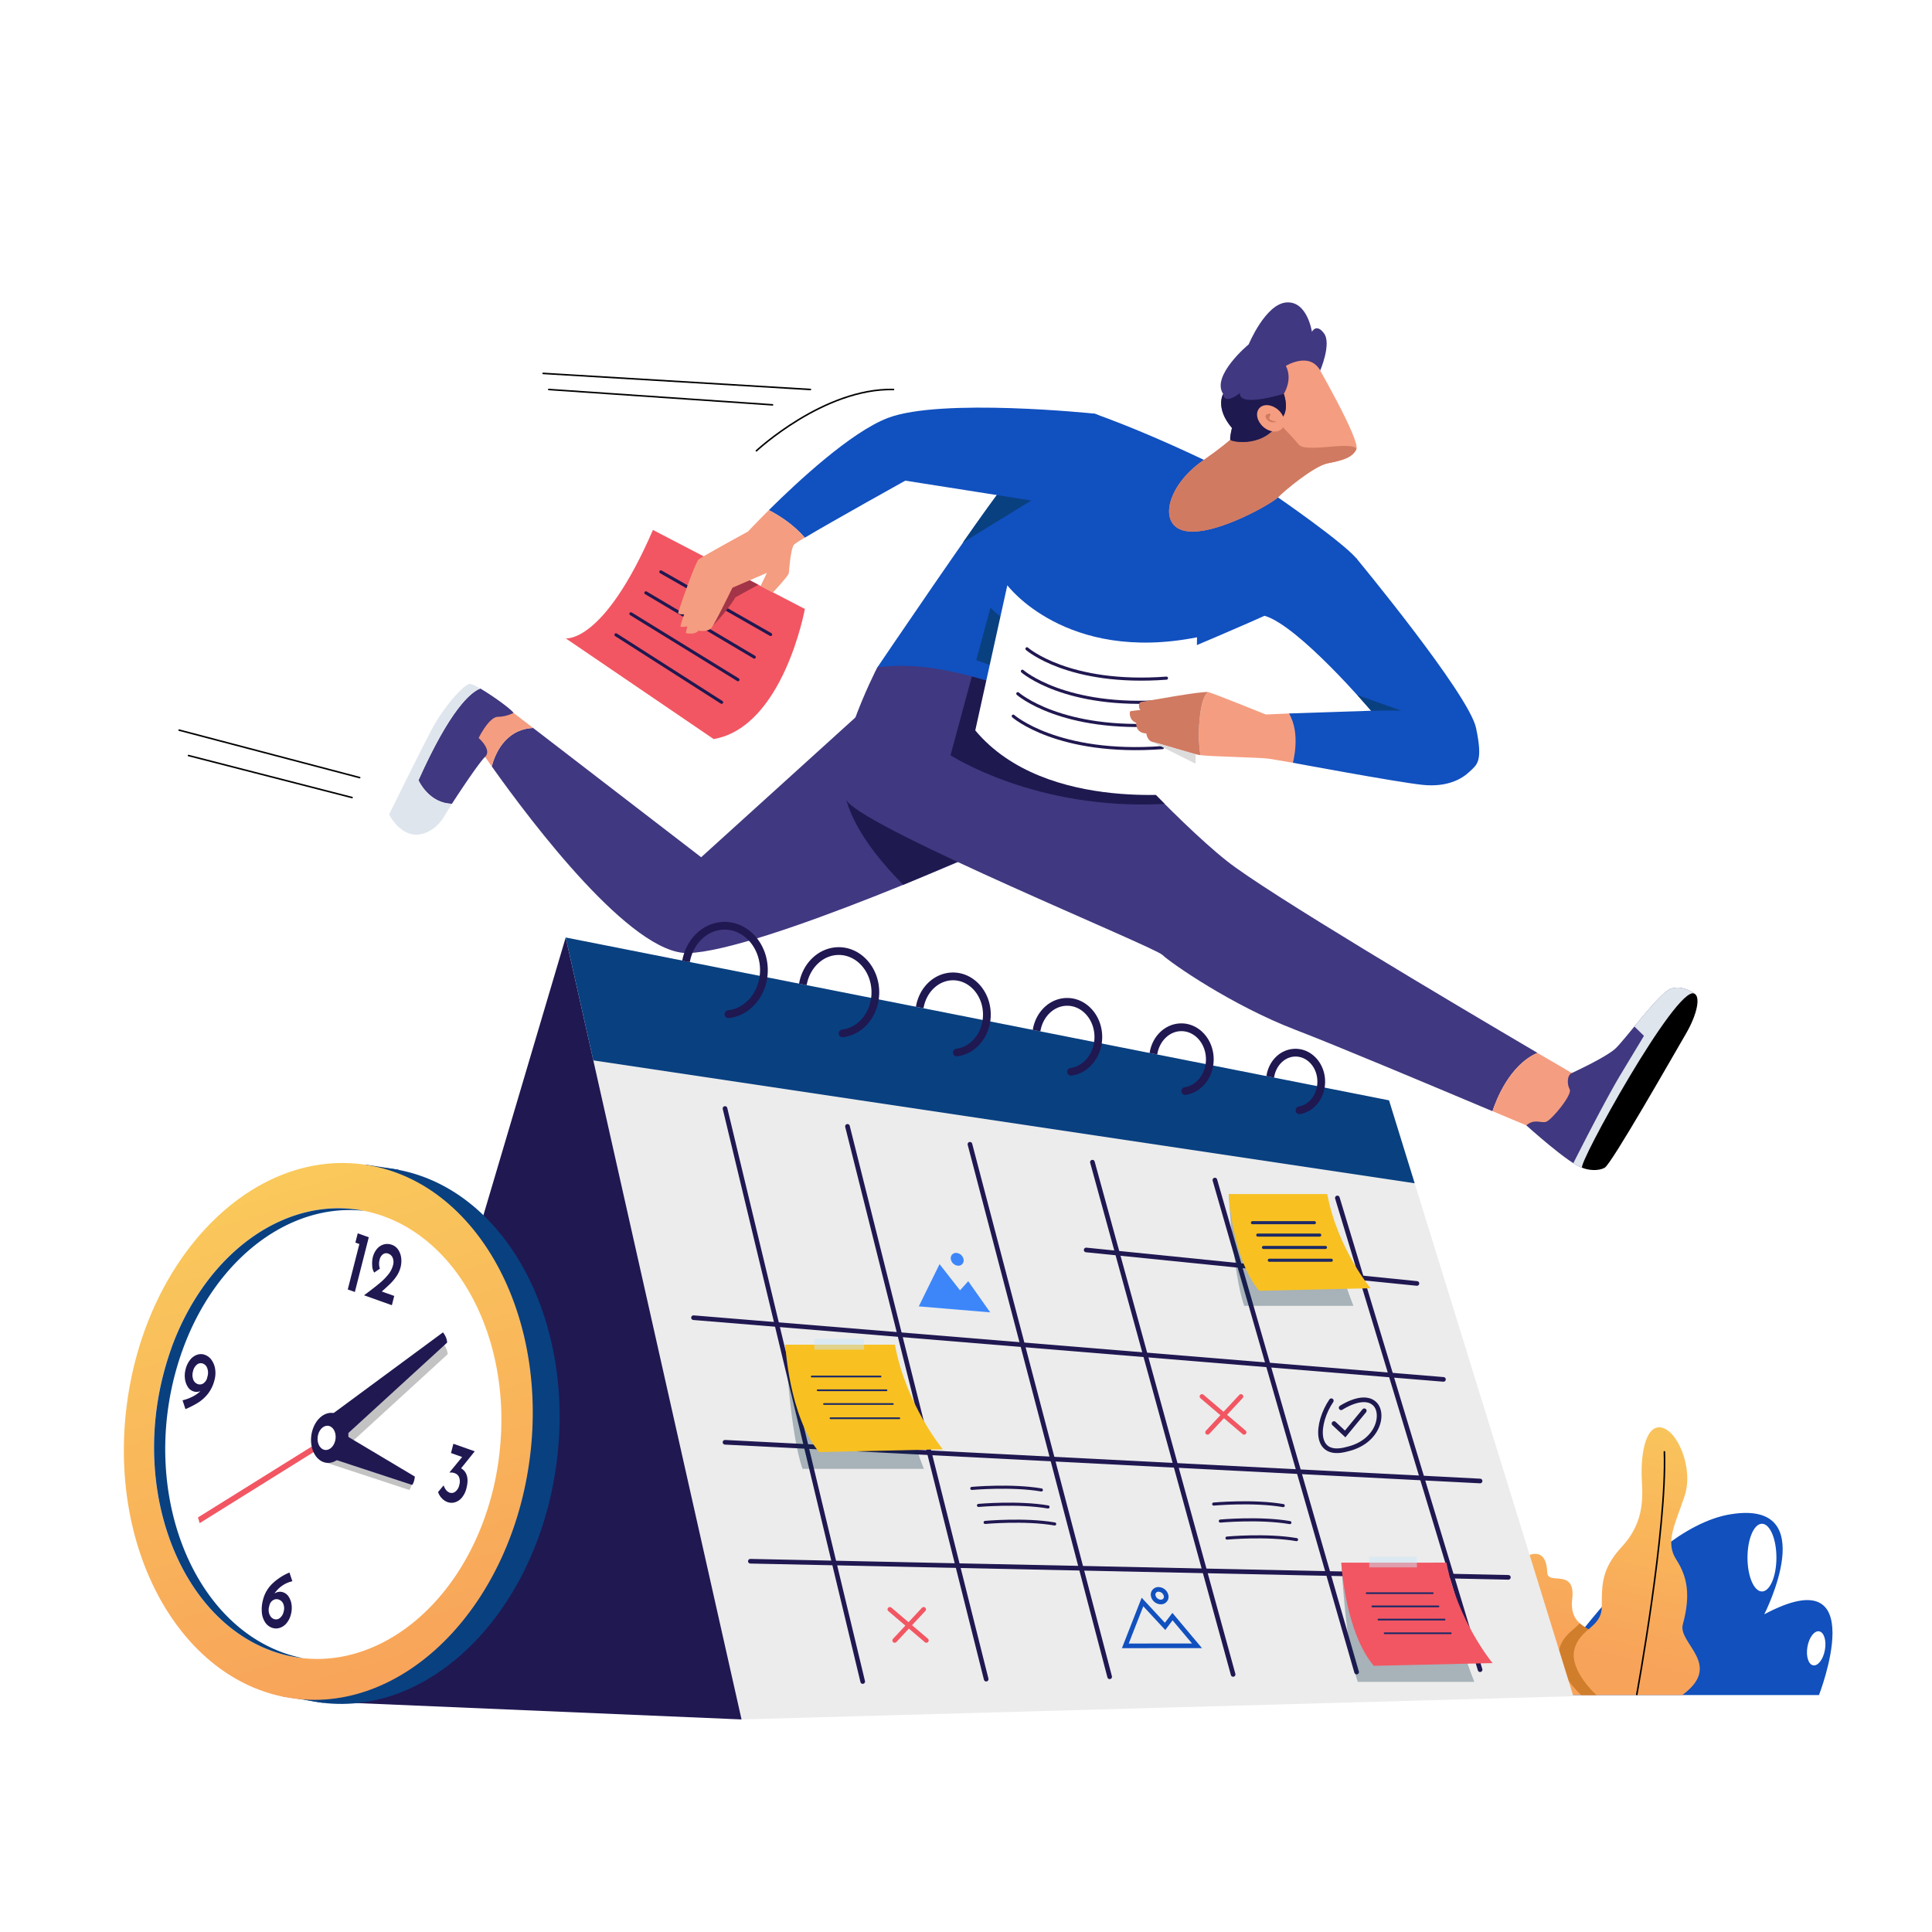 <svg xmlns="http://www.w3.org/2000/svg" xmlns:xlink="http://www.w3.org/1999/xlink" viewBox="0 0 1250 1250"><defs><style>.cls-1{isolation:isolate;}.cls-2,.cls-25{fill:#fff;}.cls-3{fill:#403880;}.cls-4{fill:#1e194f;}.cls-5{fill:#f59d80;}.cls-6{fill:#dfe5ed;}.cls-7{fill:#1150bf;}.cls-23,.cls-8{fill:#094080;}.cls-9{fill:#d07a62;}.cls-10{fill:#403881;}.cls-11,.cls-19,.cls-22,.cls-29,.cls-30,.cls-31,.cls-32,.cls-36,.cls-37{fill:none;stroke-miterlimit:10;}.cls-11,.cls-22,.cls-29{stroke:#201851;}.cls-11,.cls-19,.cls-22,.cls-29,.cls-30,.cls-31,.cls-36,.cls-37{stroke-linecap:round;}.cls-11,.cls-29,.cls-36{stroke-width:2px;}.cls-12{fill:#dcdcdc;}.cls-13{fill:#f25662;}.cls-14{fill:#a43447;}.cls-14,.cls-27,.cls-34{mix-blend-mode:multiply;}.cls-15{fill:#1150bd;}.cls-16{fill:url(#linear-gradient);}.cls-17{fill:#d17e2c;}.cls-18{fill:url(#linear-gradient-2);}.cls-19{stroke:#000;}.cls-20{fill:#ececec;}.cls-21,.cls-28{fill:#201851;}.cls-22,.cls-30,.cls-31,.cls-32{stroke-width:3px;}.cls-23,.cls-25,.cls-26,.cls-27,.cls-28,.cls-29{fill-rule:evenodd;}.cls-24{fill:url(#linear-gradient-3);}.cls-26{fill:#a493cd;}.cls-27{fill:#121314;opacity:0.25;}.cls-30{stroke:#f25662;}.cls-31{stroke:#1e194f;}.cls-32{stroke:#1150bf;}.cls-33{fill:#3d86fa;}.cls-34{fill:#042942;opacity:0.3;}.cls-35{fill:#f8c121;}.cls-36,.cls-37{stroke:#1c2967;}.cls-37{stroke-width:1.11px;}.cls-38{fill:#cae7f9;opacity:0.5;}</style><linearGradient id="linear-gradient" x1="1059.9" y1="850.96" x2="1005.9" y2="1063.44" gradientUnits="userSpaceOnUse"><stop offset="0.05" stop-color="#fad05b"/><stop offset="1" stop-color="#f8a35a"/></linearGradient><linearGradient id="linear-gradient-2" x1="1112.54" y1="864.34" x2="1058.54" y2="1076.82" xlink:href="#linear-gradient"/><linearGradient id="linear-gradient-3" x1="137.79" y1="682.7" x2="263.4" y2="1092.4" gradientTransform="translate(1105.19 601.05) rotate(82.91)" xlink:href="#linear-gradient"/></defs><g class="cls-1"><g id="Layer_2" data-name="Layer 2"><g id="Layer_1-2" data-name="Layer 1"><rect class="cls-2" width="1250" height="1250"/><g id="man"><g id="L_leg" data-name="L leg"><path class="cls-3" d="M564.26,454.39,453.65,554.63,344.94,471c-18.81.87-25.06,18.19-26.77,24.86,26.61,37.49,90.49,121.68,127,120.77C492.13,615.41,649,545,649,545Z"/><path class="cls-4" d="M550.83,484.36s-25.54,28.7,33.6,88.09L649,545Z"/><path class="cls-5" d="M344.94,471l-14.42-11.09s-14.61-6.2-24.52,18.33c0,0,4.57,6.9,12.17,17.62C319.88,489.15,326.13,471.83,344.94,471Z"/><path class="cls-3" d="M310.74,445.47c-6.31,2.46-19.49,13.59-40,59.33,0,0,6.57,15,21.68,15.22,7.06-10.95,17.88-26.94,21.4-30.32,4.74-4.54-4.14-12.2-4.14-12.2s6.58-13.59,12.45-13.72a23.4,23.4,0,0,0,10.12-2.55C330.47,458.61,318.67,450.08,310.74,445.47Z"/><path class="cls-6" d="M270.78,504.8c20.47-45.74,33.65-56.87,40-59.33-3.11-1.81-5.63-3-6.7-3-3.78,0-17.08,14.87-24.91,29.74s-27.39,54.65-27.39,54.65,3.91,8.87,12.52,12.26,18.39-3,22.7-10.31c1.09-1.86,3.08-5,5.5-8.78C277.35,519.78,270.78,504.8,270.78,504.8Z"/></g><g id="R_leg" data-name="R leg"><path class="cls-3" d="M994.72,681.2C938.27,648,819.56,577.52,793.83,557.11c-34.05-27-89-88.31-89-88.31s-90.65-74.34-137.22-37c0,0-34.82,67.44-19.56,86.61s198.26,93.91,204,99.39,45.28,32.87,86.16,48.52c25.86,9.9,86.24,35.3,127.42,52.63C968,711.82,976.57,689.14,994.72,681.2Z"/><path class="cls-4" d="M704.87,468.8s-35.35-29-73.23-41.68l-2.85,10.52-13.79,51s55,36,138.51,31.47C728,494.6,704.87,468.8,704.87,468.8Z"/><path class="cls-5" d="M1024.7,698.76s-11.74-6.84-30-17.56c-18.15,7.94-26.75,30.62-29.05,37.71,23.93,10.07,41.38,17.42,41.81,17.42C1008.65,736.33,1024.7,698.76,1024.7,698.76Z"/><path class="cls-3" d="M987.52,728.1s27.65,25,36.13,27.4c.92.26,72.46-112.7,72.46-112.7s-6.95-5.57-14.77-3.22-30.33,33.84-36.59,39.22-24.68,14-27.79,15.44-3.22,7.16-1.36,10.59-11.84,20-15.36,21S992.91,723.59,987.52,728.1Z"/><path class="cls-6" d="M1096.11,642.8s-6.95-5.57-14.77-3.22c-4.82,1.44-15.18,13.91-23.9,24.55l6.19,6.07s-3.52,5.87-14.87,24.65c-9.54,15.79-25.85,47.89-30.81,57.72a24.89,24.89,0,0,0,5.7,2.93C1024.57,755.76,1096.11,642.8,1096.11,642.8Z"/><path d="M1096.11,642.8c4.2,1.77,2.25,13.11-5.48,26.32s-47.93,83.9-52.37,86.38-11.27,1.5-14.61,0S1084.3,637.85,1096.11,642.8Z"/></g><g id="body"><path class="cls-7" d="M826.83,321.8s41.39,28.5,50.76,39.46-99.16,53.81-117.16,62.15-55.56,45.39-55.56,45.39-79.57-45.39-137.22-37c0,0,68.35-101,82.44-118.17s57.91-46,57.91-46S756.26,283.85,826.83,321.8Z"/><path class="cls-8" d="M631.64,427.12c37.88,12.7,73.23,41.68,73.23,41.68s23.71-23.38,42.49-37.17c-28.59-3.73-82.42-13.81-106.53-38.48Z"/><path class="cls-8" d="M653.12,310.17c-1.12,1.18-2.14,2.32-3,3.42C645.47,319.23,635,333.89,623,351l51.57-31.7Z"/></g><g id="head"><path class="cls-5" d="M851.35,234.8s28.95,50.09,26.22,55.83-9.66,7.3-18.66,9.13-28.56,18.26-32.08,22S787.3,346.33,768,343.72s-13.57-29.09,10-45.52,24.66-20.87,24.66-20.87S817.43,205.2,851.35,234.8Z"/><path class="cls-9" d="M860.87,289c-18.07,1.76-19.7-.07-21.26-2.15s-9.49-10.36-9.49-10.36-6.75-10.09-24-11.9c-2.32,7.28-3.43,12.74-3.43,12.74s-1.05,4.43-24.66,20.87-29.34,42.91-10,45.52,55.3-18.13,58.83-21.92,23.08-20.21,32.08-22,15.92-3.39,18.66-9.13C877.57,290.63,878.93,287.24,860.87,289Z"/><path class="cls-10" d="M829.14,270.68s5.19-4.21,1.47-15.85c0,0,6-9.1,1.34-18.1,0,0,15.3-9.49,22.21,3,0,0,7.46-17.3,2.47-24.05s-7.83-1-7.83-1-2.93-20.06-16.53-19-24.36,27.1-24.36,27.1-24.55,20.34-16.53,32.08c0,0-5.38,9,5.67,22,0,0-1.53,6.37-1.06,7.64S819.16,290.64,829.14,270.68Z"/><path class="cls-4" d="M802.43,254.24c-11.08,8.35-11,.68-11,.68s-5.38,9,5.67,22c0,0-1.53,6.37-1.06,7.64s23.17,6.07,33.15-13.89c0,0,5.19-4.21,1.47-15.85C798.65,264,802.43,254.24,802.43,254.24Z"/><ellipse class="cls-5" cx="822.17" cy="270.68" rx="7.32" ry="9.88" transform="translate(73.81 705.64) rotate(-48.39)"/><path class="cls-9" d="M821.25,267.61s-4.11.32-1.7,3.55,6.4,1.7,6.4,1.7-4.7-.71-4.77-2.18S823.14,267.74,821.25,267.61Z"/></g><g id="L_arm" data-name="L arm"><path class="cls-7" d="M877.59,361.26S950.35,449.11,955,471s.59,23.68-4.11,28.18-14.08,10.37-30.71,8.6-83.74-14.28-83.74-14.28,2.74-22.3-2.55-31.89l53.22-1.76s-46.81-55.05-69-61.47S855.9,348.93,877.59,361.26Z"/><path class="cls-8" d="M887.15,459.87s13.6-.39,19.57,0L878.16,449.7Z"/><path class="cls-2" d="M774.46,412.33,773.28,512.5S676.83,527.37,631,472.59l20.74-93.92S689.35,429.15,774.46,412.33Z"/><path class="cls-11" d="M664.43,419.76s26.87,23.74,90.27,19"/><path class="cls-11" d="M661.48,434.29s27.49,24.28,92.35,19.48"/><path class="cls-11" d="M658.52,448.81s28.11,24.84,94.44,19.93"/><path class="cls-11" d="M655.57,463.34s28.73,25.38,96.52,20.36"/><path class="cls-5" d="M833.93,461.63l-14.93.65s-33.52-13.56-37.17-14.48c0,0-3.79.79-5.48,15.79s.39,25,.39,25c6.13.91,39.39,1.44,44.61,2.35s15.13,2.54,15.13,2.54S841.83,474.54,833.93,461.63Z"/><path class="cls-9" d="M776.35,463.59c1.69-15,5.48-15.79,5.48-15.79-3.66-.91-41.22,6.07-43.37,6.33s-1.83,4.37-.59,5.22c0,0-6.13.58-6.65.91s-.79,5.81,3.91,7.37c0,0-.78,6.59,6.52,6.91,0,0,.52,5,4.57,5.68s24.39,7.5,30.52,8.41C776.74,488.63,774.65,478.59,776.35,463.59Z"/><polygon class="cls-12" points="744.69 479.69 773.5 494.11 773.57 487.97 744.69 479.69"/></g><g id="R_arm" data-name="R arm"><path class="cls-7" d="M708,267.61s-99.13-10.37-133.57,2.81c-23.89,9.13-58.19,41-77,59.63,7.05,3.66,16.08,9.47,23.29,17.82,18-10.75,65-36.89,65-36.89S672.91,324.67,684,326.5,732.78,274.59,708,267.61Z"/><path class="cls-13" d="M422.45,342.87,520.75,394s-13.88,76.35-59,84.18L366,413S390.46,416.77,422.45,342.87Z"/><line class="cls-11" x1="427.57" y1="369.99" x2="498.59" y2="410.53"/><line class="cls-11" x1="417.88" y1="383.56" x2="488.02" y2="425.15"/><line class="cls-11" x1="408.2" y1="397.13" x2="477.46" y2="439.77"/><line class="cls-11" x1="398.52" y1="410.71" x2="466.89" y2="454.39"/><path class="cls-14" d="M458.66,407.48s11.69-11.58,17.13-21l14.84-8.15L463.08,364Z"/><path class="cls-5" d="M497.46,330.05c-8.28,8.23-13.55,13.89-13.55,13.89S454.27,360.09,452,362s-13,33.06-13.2,34.43,3.86,1,3.86,1-2.74,7.63-2.3,8,3.91.05,4.4-.25c0,0-1.22,4.46-.88,4.46s5.68,1.32,8-1.62c0,0,6.26,1.18,8.61-2s13.4-25.78,13.4-25.78l22.31-9.59-4.11,8.48,8,4.17s9.92-10.56,10.24-12.39,1.11-16,3.52-18.65a62,62,0,0,1,6.84-4.39C513.54,339.52,504.51,333.71,497.46,330.05Z"/></g></g><g id="plant"><path class="cls-15" d="M1141.47,1044.46s38-74.32-21.69-64.75-125.68,117-125.68,117h182.77S1212,1006.82,1141.47,1044.46Zm-10.85-36.68c0-12.1,4.19-21.91,9.36-21.91s9.36,9.81,9.36,21.91-4.19,21.9-9.36,21.9S1130.62,1019.87,1130.62,1007.78Zm42.52,69.69c-3.13-.55-4.79-5.92-3.73-12s4.46-10.56,7.59-10,4.79,5.92,3.72,12S1176.26,1078,1173.14,1077.47Z"/><path class="cls-16" d="M1032.91,1096.71s10.52-22.8,5.53-33.43-23.61-8.45-21.22-28.71-15.79-8.84-16.11-16.94-3-15.75-13.87-10.65-8,31.42.8,45.14-3.69,13.39-4.8,25.35,10.86,19.24,10.86,19.24Z"/><path class="cls-17" d="M1038.44,1063.28c-3-6.42-11-8.17-16.31-13-4.47,4.78-11.07,8-13.33,16.84-3.51,13.71,14.24,29.6,14.24,29.6h9.87S1043.43,1073.91,1038.44,1063.28Z"/><path class="cls-18" d="M1032.91,1096.71s-17.76-15.89-14.25-29.6,17.48-13.9,17.67-27.37-.77-24.15,13-39,13.72-29.83,12.92-43.22,1.44-35.25,12.12-34,21.65,26.16,15.53,44.5-12.71,29.67-5.37,41,9.35,23.18,4.25,42c-3.35,12.31,26.58,26-.37,45.69Z"/><path class="cls-19" d="M1059,1096.32s19.56-106.41,17.86-157"/></g><g id="calendar"><polygon class="cls-20" points="366 606.56 479.78 1112.47 1017.95 1097.45 898.7 711.93 366 606.56"/><polygon class="cls-21" points="366 606.56 219.39 1101.4 479.78 1112.47 366 606.56"/><polyline class="cls-8" points="443.61 621.91 898.7 711.93 915.29 765.57 383.88 686.07 366 606.56 443.61 621.91"/><path class="cls-21" d="M468.81,656.14h0a2.54,2.54,0,0,1,2.28-2.49c11.58-1.31,20.66-12.49,20.66-26,0-14.44-10.29-26.19-22.94-26.19-10.88,0-20.33,8.83-22.48,21l-4.93-.87c2.57-14.55,14.1-25.12,27.41-25.12,15.4,0,27.94,14,27.94,31.19,0,16.13-11,29.45-25.13,31A2.52,2.52,0,0,1,468.81,656.14Z"/><path class="cls-21" d="M542.7,668.74v-.26a2.39,2.39,0,0,1,2.16-2.36c10.66-1.24,19-11.57,19-24.08,0-13.34-9.5-24.19-21.17-24.19-10.09,0-18.83,8.26-20.78,19.56l-4.92-1c2.36-13.7,13.17-23.58,25.7-23.58,14.43,0,26.17,13.09,26.17,29.19,0,15.1-10.32,27.56-23.51,29.05A2.38,2.38,0,0,1,542.7,668.74Z"/><path class="cls-21" d="M616.59,681h0a2.47,2.47,0,0,1,2.14-2.47c9.7-1.22,17.27-10.66,17.27-22.08,0-12.25-8.71-22.21-19.41-22.21-9.3,0-17.33,7.65-19.08,18.08l-4.9-1c2.15-12.85,12.23-22.11,24-22.11,13.46,0,24.41,12.21,24.41,27.21,0,13.93-9.44,25.45-21.56,27A2.51,2.51,0,0,1,616.59,681Z"/><path class="cls-21" d="M690.47,693.48h0a2.46,2.46,0,0,1,2.09-2.46c8.75-1.19,15.56-9.74,15.56-20.08,0-11.15-7.92-20.22-17.65-20.22-8.5,0-15.81,7-17.36,16.59l-4.91-1c1.95-12,11.31-20.62,22.27-20.62,12.49,0,22.65,11.31,22.65,25.22,0,12.83-8.65,23.46-19.8,25A2.51,2.51,0,0,1,690.47,693.48Z"/><path class="cls-21" d="M764.36,705.92h0a2.48,2.48,0,0,1,2.09-2.46c7.77-1.17,13.8-8.83,13.8-18.07,0-10.06-7.13-18.24-15.89-18.24-7.71,0-14.27,6.42-15.63,15.12l-4.93-1c1.73-11.15,10.37-19.14,20.56-19.14,11.52,0,20.89,10.43,20.89,23.24,0,11.73-7.87,21.46-18,23A2.5,2.5,0,0,1,764.36,705.92Z"/><path class="cls-21" d="M838.25,718.36h0a2.5,2.5,0,0,1,2.09-2.46c6.8-1.16,12-7.92,12-16.07,0-9-6.33-16.24-14.12-16.24-6.91,0-12.76,5.81-13.91,13.64l-4.94-1c1.52-10.3,9.44-17.66,18.85-17.66,10.54,0,19.12,9.53,19.12,21.24,0,10.62-7,19.45-16.22,21A2.49,2.49,0,0,1,838.25,718.36Z"/><line class="cls-22" x1="469.08" y1="717.19" x2="558.17" y2="1087.95"/><line class="cls-22" x1="548.31" y1="728.76" x2="638.06" y2="1086.41"/><line class="cls-22" x1="627.55" y1="740.34" x2="717.95" y2="1084.88"/><line class="cls-22" x1="706.79" y1="751.91" x2="797.83" y2="1083.35"/><line class="cls-22" x1="786.03" y1="763.49" x2="877.72" y2="1081.82"/><line class="cls-22" x1="865.27" y1="775.07" x2="957.61" y2="1080.28"/><line class="cls-22" x1="485.48" y1="1010.11" x2="975.91" y2="1020.54"/><line class="cls-22" x1="469.08" y1="933.15" x2="957.61" y2="958.2"/><line class="cls-22" x1="448.7" y1="852.54" x2="933.91" y2="892.46"/><line class="cls-22" x1="702.75" y1="808.72" x2="916.75" y2="830.39"/></g><g id="clock"><polygon class="cls-23" points="257.96 756.83 236.66 753.52 181.82 1097.41 209.13 1101.72 257.96 756.83"/><ellipse class="cls-8" cx="229.79" cy="928.69" rx="174.23" ry="131.51" transform="translate(-720.15 1042.17) rotate(-82.91)"/><ellipse class="cls-24" cx="212.4" cy="926.06" rx="174.23" ry="131.51" transform="translate(-732.78 1022.61) rotate(-82.91)"/><path class="cls-25" d="M318.54,965.65c-19.86,77.7-83.65,123.61-142.44,102.58S85.7,967.17,105.57,889.47q1.84-7.2,4.17-14s.12-.33.31-1l.94-2.63,0-.08c24.4-66.82,82.83-104.28,137-84.9,43.64,15.62,72.31,63.79,76,119.35a187.36,187.36,0,0,1-.45,30.2s0,0,0,.09v0A189.52,189.52,0,0,1,318.54,965.65Z"/><path class="cls-8" d="M112.83,890.6q1.85-7.22,4.18-14s.11-.33.3-1l1-2.64,0-.07c21.45-58.78,69.25-94.83,117.32-89.47-50.46-10.06-102,26.61-124.59,88.34l0,.08c-.31.88-.62,1.76-.94,2.63-.19.64-.31,1-.31,1q-2.31,6.79-4.17,14c-19.87,77.7,11.72,157.73,70.53,178.76a86.25,86.25,0,0,0,19.8,4.58,88.46,88.46,0,0,1-12.53-3.45C124.55,1048.32,93,968.29,112.83,890.6Z"/><path class="cls-26" d="M218.92,931.26c-1.33,5.2-5.62,8.27-9.59,6.85s-6.12-6.79-4.79-12,5.63-8.27,9.6-6.85S220.25,926.06,218.92,931.26Z"/><path class="cls-21" d="M238.6,800.51l-9,35.4L225,834.28l7.51-29.4-2.58-.92,1.53-6Z"/><path class="cls-21" d="M255.07,838.47l-1.53,6-18-6.42,1.9-1.43c3.48-2.62,6.25-4.78,8.28-6.49a39.73,39.73,0,0,0,5.41-5.45,15.63,15.63,0,0,0,3.11-5.94,7.49,7.49,0,0,0-.15-4.91,4.75,4.75,0,0,0-2.81-2.7,3.56,3.56,0,0,0-3.61.46,5.76,5.76,0,0,0-2,3.19,10.3,10.3,0,0,0,.11,6.07l-3.66,2.5a8.84,8.84,0,0,1-1.31-4.65,17.63,17.63,0,0,1,.41-5.33,13.31,13.31,0,0,1,2.55-5.18,9.09,9.09,0,0,1,4.38-3,8.51,8.51,0,0,1,5.5.24,7.94,7.94,0,0,1,4,3.15,12,12,0,0,1,1.91,5.28,16.06,16.06,0,0,1-.4,6.07,18.11,18.11,0,0,1-2.56,5.69,31.36,31.36,0,0,1-3.87,4.71q-2.08,2.07-5.71,5.27Z"/><path class="cls-21" d="M186.8,1033.1a12.28,12.28,0,0,1,1.83,5.1,16.11,16.11,0,0,1-.39,6.21,14.27,14.27,0,0,1-2.91,5.87,9.43,9.43,0,0,1-4.49,3,7.85,7.85,0,0,1-4.89-.13,8.84,8.84,0,0,1-4.41-3.52,13.61,13.61,0,0,1-2.12-6.31,23.83,23.83,0,0,1,.75-8.28,21.74,21.74,0,0,1,6.25-10.62,35.88,35.88,0,0,1,10.86-7l1.88,5.65a18.49,18.49,0,0,0-6.77,3,19.44,19.44,0,0,0-4.85,5,6.07,6.07,0,0,1,5.91-.76A6.86,6.86,0,0,1,186.8,1033.1ZM181,1046.91a7.14,7.14,0,0,0,2.52-4.19,7.62,7.62,0,0,0-.19-4.92,4.9,4.9,0,0,0-2.94-2.87,4.15,4.15,0,0,0-3.72.39,5.25,5.25,0,0,0-2.33,3.3l-.28,1.07a7.83,7.83,0,0,0-.14,3.23,7,7,0,0,0,1.12,2.86,4.39,4.39,0,0,0,2.15,1.71A3.9,3.9,0,0,0,181,1046.91Z"/><path class="cls-21" d="M136.93,880a13.32,13.32,0,0,1,2.27,5.79,17.24,17.24,0,0,1-.4,7,23.43,23.43,0,0,1-4.24,8.94,25.28,25.28,0,0,1-6.36,5.78,61.72,61.72,0,0,1-8.21,4.2L118.11,906a29.13,29.13,0,0,0,6.59-2.44,20.33,20.33,0,0,0,5-3.54,6.16,6.16,0,0,1-4.87.07,6.77,6.77,0,0,1-3.34-2.8,12.56,12.56,0,0,1-1.81-5.09,16,16,0,0,1,.38-6.17,15.85,15.85,0,0,1,3-6.29,9.72,9.72,0,0,1,4.54-3.24,7.41,7.41,0,0,1,4.92.06A9,9,0,0,1,136.93,880ZM125,892.48a4.81,4.81,0,0,0,2.88,3,4,4,0,0,0,3.77-.5,6.05,6.05,0,0,0,2.41-3.67l.27-1.08a8.29,8.29,0,0,0-.24-5,4.71,4.71,0,0,0-2.83-3,3.84,3.84,0,0,0-3.8.63,7.54,7.54,0,0,0-2.59,4.4A8.39,8.39,0,0,0,125,892.48Z"/><path class="cls-21" d="M302,954.64c.72,2.14.65,4.88-.21,8.24a14.91,14.91,0,0,1-2.9,6,9.3,9.3,0,0,1-4.43,3.07,7.7,7.7,0,0,1-5-.13,9.39,9.39,0,0,1-3.61-2.47,10.25,10.25,0,0,1-2.42-4l3.62-4.33a8.58,8.58,0,0,0,1.46,2.87,5.2,5.2,0,0,0,2.36,1.83,3.83,3.83,0,0,0,3.73-.63,7.32,7.32,0,0,0,2.57-4.32,7.82,7.82,0,0,0-.08-4.79,4.46,4.46,0,0,0-2.8-2.79,7.36,7.36,0,0,0-1.72-.44,11.66,11.66,0,0,0-1.61,0l-.07-.2,8.1-9.87-7.19-2.57,1.54-6L307.15,939l-8.83,11A7.75,7.75,0,0,1,302,954.64Z"/><path class="cls-27" d="M207.15,928.45s-.44,10,6.82,17l75.64-69.23s.23-2.91-2.66-6.65Z"/><path class="cls-28" d="M206.82,920.91s-.45,10,6.81,17l75.65-69.23s.22-2.91-2.67-6.65Z"/><polygon class="cls-13" points="129.18 985.48 128.08 981.78 203.97 934.47 205.07 938.16 129.18 985.48"/><path class="cls-27" d="M209.48,924.56a185.21,185.21,0,0,0-1.63,20.72l57,18.73s1.33-1.29,1.75-5.4Z"/><path class="cls-28" d="M211.33,921.3s-6.2,10.1-6.23,19.21l61.56,20.24s1.33-1.29,1.75-5.4Z"/><path class="cls-28" d="M224.73,934.38c-2.21,8.65-9.11,13.84-15.41,11.59s-9.62-11.09-7.41-19.75,9.11-13.85,15.41-11.59S226.94,925.72,224.73,934.38Z"/><path class="cls-25" d="M216.85,932.27c-1.07,4.2-4.42,6.71-7.47,5.62s-4.66-5.37-3.59-9.57,4.42-6.71,7.47-5.61S217.92,928.08,216.85,932.27Z"/></g><g id="notes"><path class="cls-29" d="M628.76,963s25.63-2.34,45,1"/><path class="cls-29" d="M633.07,974s25.63-2.34,45,1"/><path class="cls-29" d="M637.38,985s25.63-2.35,45,1"/><path class="cls-29" d="M785.25,973.12s25.63-2.34,45,1"/><path class="cls-29" d="M789.55,984.12s25.63-2.34,45,1"/><path class="cls-29" d="M793.86,995.13s25.63-2.35,45,1"/><g id="scheds"><line class="cls-30" x1="802.91" y1="903.52" x2="781.3" y2="926.72"/><line class="cls-30" x1="777.68" y1="903.52" x2="804.93" y2="926.72"/><line class="cls-30" x1="597.6" y1="1041.25" x2="578.87" y2="1061.36"/><line class="cls-30" x1="575.73" y1="1041.25" x2="599.36" y2="1061.36"/><polyline class="cls-31" points="863.11 921.04 870.31 927.77 882.69 912.76"/><path class="cls-31" d="M867.71,910.83s13.44-9,20.92-3.25c7.62,5.49,4,25.27-17.19,30.06-21.78,6.05-19.88-16.95-10.08-31.38"/><polygon class="cls-32" points="728.08 1064.86 739.18 1036.49 753.8 1052.26 758.6 1045.94 774.46 1064.83 728.08 1064.86"/><path class="cls-32" d="M746.13,1032.42a3.37,3.37,0,0,1,3.45-4.08,5.13,5.13,0,0,1,4.89,4.07,3.36,3.36,0,0,1-3.45,4.07A5.12,5.12,0,0,1,746.13,1032.42Z"/><polygon class="cls-33" points="594.44 845.23 607.89 817.89 621.13 834.83 626.44 828.94 640.66 849.1 594.44 845.23"/><path class="cls-33" d="M615.16,814.42a3.37,3.37,0,0,1,3.78-3.77,5.13,5.13,0,0,1,4.53,4.46,3.37,3.37,0,0,1-3.78,3.77A5.12,5.12,0,0,1,615.16,814.42Z"/><path class="cls-34" d="M795,772.57s2.66,51.79,10,72.29h70.64s-14.38-36-19.24-68.14Z"/><path class="cls-35" d="M795,772.57s2.11,41.64,19.68,62.56l72.06-1.66s-21.34-25.68-28-60.9Z"/><line class="cls-36" x1="850.42" y1="791.08" x2="810.32" y2="791.08"/><line class="cls-36" x1="853.87" y1="799.09" x2="813.77" y2="799.09"/><line class="cls-36" x1="857.57" y1="807.09" x2="817.47" y2="807.09"/><line class="cls-36" x1="861.34" y1="815.38" x2="821.25" y2="815.38"/><path class="cls-34" d="M508.1,870s3,57.53,11.14,80.32h78.48s-16-40-21.37-75.72Z"/><path class="cls-35" d="M508.1,870s2.35,46.26,21.87,69.5L610,937.7S586.33,909.16,579,870Z"/><line class="cls-37" x1="569.74" y1="890.6" x2="525.18" y2="890.6"/><line class="cls-37" x1="573.57" y1="899.5" x2="529.02" y2="899.5"/><line class="cls-37" x1="577.68" y1="908.39" x2="533.13" y2="908.39"/><line class="cls-37" x1="581.87" y1="917.6" x2="537.32" y2="917.6"/><rect class="cls-38" x="526.93" y="866.17" width="32.14" height="7.04" transform="translate(1085.99 1739.38) rotate(-180)"/><path class="cls-34" d="M867.82,1011.05s2.84,55.23,10.69,77.11h75.35s-15.34-38.35-20.52-72.69Z"/><path class="cls-13" d="M867.82,1011.05s2.25,44.41,21,66.72l76.85-1.76s-22.75-27.4-29.82-65Z"/><line class="cls-37" x1="926.99" y1="1030.79" x2="884.22" y2="1030.79"/><line class="cls-37" x1="930.67" y1="1039.33" x2="887.9" y2="1039.33"/><line class="cls-37" x1="934.62" y1="1047.87" x2="891.85" y2="1047.87"/><line class="cls-37" x1="938.64" y1="1056.71" x2="895.87" y2="1056.71"/><rect class="cls-38" x="885.89" y="1007.34" width="30.85" height="6.76" transform="translate(1802.64 2021.43) rotate(-180)"/></g></g><g id="lines"><line class="cls-19" x1="232.7" y1="503.11" x2="115.89" y2="472.39"/><line class="cls-19" x1="227.8" y1="516.02" x2="121.96" y2="488.83"/><path class="cls-19" d="M489.39,291.67S533,251,578.09,252"/><line class="cls-19" x1="524.35" y1="252" x2="351.39" y2="241.59"/><line class="cls-19" x1="499.83" y1="261.93" x2="355.04" y2="252"/></g></g></g></g></svg>